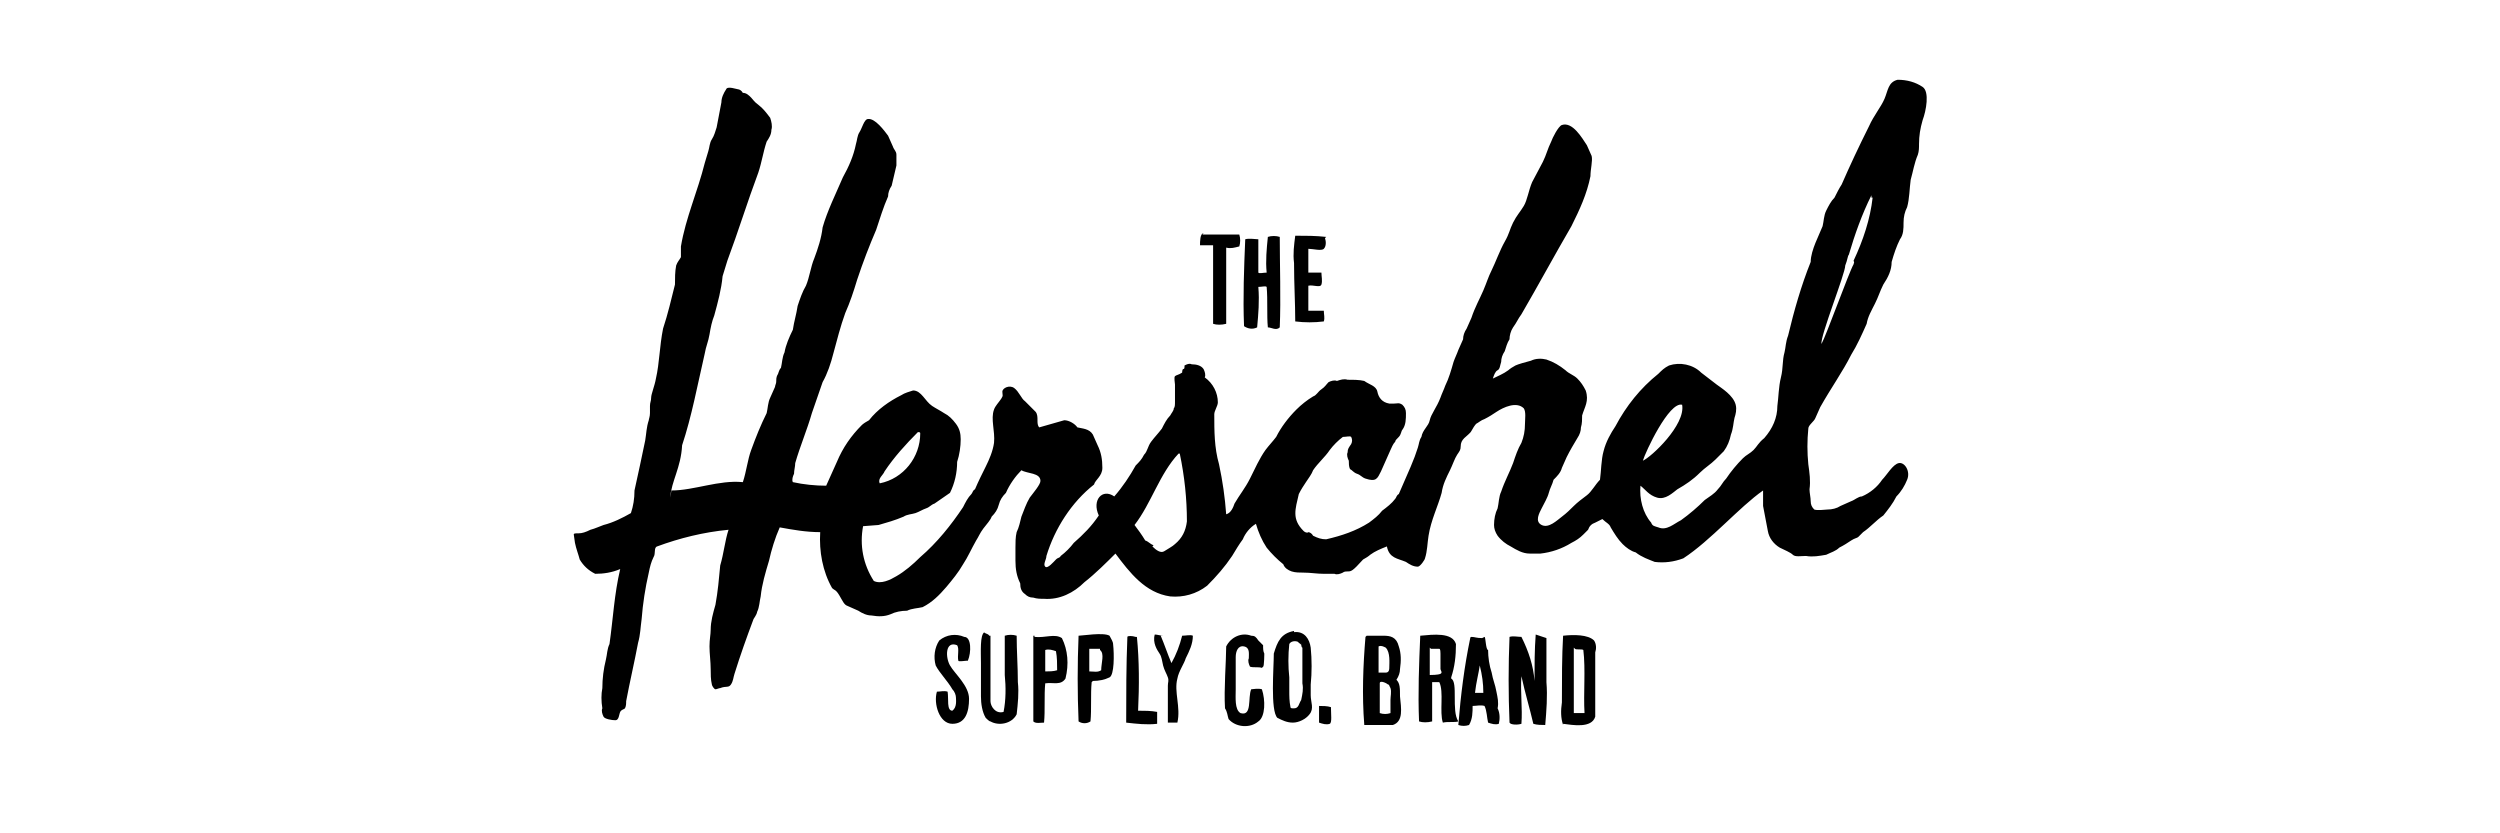 <svg viewBox="0 0 210 70" version="1.1" height="70" width="210" xmlns="http://www.w3.org/2000/svg" id="LOGOS">
  
  <path d="M138,38.7c.7-.3,3.6-3,3.3-4.7-1.1-.3-3.1,4-3.3,4.7M96.8,45.9c.3.3.7.6,1,.4s.7-.4.9-.6c.6-.5.9-1.1,1-1.9,0-1.9-.2-3.8-.6-5.7h-.1c-1.6,1.7-2.3,4.2-3.7,6,.3.4.6.8.9,1.3.3.1.4.3.7.4M77.1,36.3c-1,1-2,2.1-2.8,3.3-.1.3-.6.6-.4,1,2-.4,3.4-2.2,3.4-4.2,0,0,0-.1-.1-.1M157.2,16.4c-.8,1.6-1.4,3.3-1.9,5-.1.1-.1.4-.3.9,0,.7-2.1,5.9-2,6.6.4-.7,2.3-6,2.7-6.7,0-.1.1-.1,0-.3.8-1.7,1.4-3.5,1.6-5.3h-.1M56.4,41.2c1.9,0,4-.9,6-.7.3-.9.4-1.9.7-2.7.4-1.1.8-2.1,1.3-3.1.1-.4.1-.9.3-1.3l.4-.9c0-.1.1-.3.1-.4,0-.2,0-.4.1-.6.1-.1.1-.4.3-.6.1-.4.1-.9.3-1.3.1-.6.4-1.3.7-1.9.1-.7.3-1.3.4-2,.2-.6.4-1.2.7-1.7.3-.7.4-1.6.7-2.3.3-.8.6-1.7.7-2.6.4-1.4,1.1-2.8,1.7-4.2.5-.9.9-1.8,1.1-2.8.1-.3.1-.7.3-1s.4-1.1.7-1.1c.6-.1,1.4,1,1.7,1.4l.4.9c.1.3.3.4.3.7v.9l-.4,1.7c-.2.3-.3.6-.3.9-.4.9-.7,1.9-1,2.8-.6,1.4-1.1,2.7-1.6,4.2-.3,1-.6,1.9-1,2.8-.4,1.1-.7,2.3-1,3.4-.2.8-.5,1.7-.9,2.4l-.9,2.6c-.4,1.4-1,2.8-1.4,4.2,0,.3-.1.6-.1.9-.1.2-.2.5-.1.7.9.2,1.9.3,2.8.3.3-.7.6-1.3.9-2,.5-1.2,1.2-2.2,2.1-3.1.1-.1.4-.3.6-.4.7-.9,1.7-1.6,2.7-2.1.3-.2.7-.3,1-.4.7,0,1,.9,1.6,1.3.3.2.7.4,1,.6.4.2.7.5,1,.9.3.4.4.8.4,1.3,0,.6-.1,1.3-.3,1.9,0,.9-.2,1.8-.6,2.6l-1.3.9c-.3.1-.4.3-.7.4s-.6.3-.9.4-.7.1-1,.3c-.7.3-1.4.5-2.1.7-.1,0-1.3.1-1.3.1-.3,1.6,0,3.2.9,4.6.6.3,1.4-.1,1.9-.4.7-.4,1.4-1,2-1.6,1.4-1.2,2.6-2.7,3.6-4.2.2-.4.4-.8.7-1.1.1-.1.1-.3.3-.4.3-.7.6-1.3.9-1.9.3-.6.6-1.3.7-2,.1-1-.3-2,0-2.8.1-.3.4-.6.6-.9s.1-.3.1-.6.6-.6,1-.3.6.9.9,1.1l.9.9c.3.4,0,1,.3,1.3.7-.2,1.4-.4,2.1-.6.4,0,.9.3,1.1.6.4.1,1,.1,1.3.6l.4.9c.3.6.4,1.2.4,1.9s-.6,1-.7,1.4c-1.9,1.5-3.3,3.7-4,6,0,.3-.3.7-.1.9s.7-.4.9-.6.3-.1.4-.3c.4-.3.8-.7,1.1-1.1.8-.7,1.5-1.4,2.1-2.3-.6-1.3.3-2.3,1.3-1.6.7-.8,1.3-1.7,1.8-2.6.3-.3.5-.5.7-.9.3-.3.3-.7.6-1.1s.6-.7.9-1.1c.2-.4.4-.8.7-1.1.1-.2.3-.4.3-.6.1-.1.1-.3.1-.6v-1.4c0-.1-.1-.6,0-.7s.3-.1.6-.3c0,0,0-.3.1-.3s.1-.1.1-.3c.2-.1.4-.2.6-.1.4,0,.8.1,1,.4.1.2.2.5.1.7.7.5,1.1,1.3,1.1,2.1,0,.3-.3.7-.3,1,0,1.4,0,2.8.4,4.2.3,1.4.5,2.8.6,4.2.4-.1.6-.6.7-.9.4-.7.9-1.3,1.3-2.1.4-.8.8-1.7,1.3-2.4.3-.4.6-.7.9-1.1.4-.8,1-1.6,1.7-2.3.4-.4.9-.8,1.4-1.1.3-.1.4-.4.7-.6s.4-.4.6-.6c.2-.1.5-.2.7-.1.3-.1.6-.2.9-.1.5,0,1,0,1.4.1.4.3,1,.4,1.1.9s.4.9,1,1h.4c.3,0,.4-.1.7.1.2.2.3.4.3.7,0,.5,0,1-.3,1.4-.1.1-.1.4-.3.6s-.3.3-.3.4c-.2.2-.3.5-.4.7l-.4.9-.4.9c-.3.6-.4.9-1.3.6-.3-.1-.4-.3-.7-.4s-.4-.3-.6-.4c-.1-.2-.1-.5-.1-.7-.1-.2-.2-.5-.1-.7,0-.3.1-.4.3-.7.1-.2.1-.4,0-.6-.1-.1-.4,0-.7,0-.4.3-.8.7-1.1,1.1-.4.6-1,1.1-1.4,1.7-.1.3-.4.7-.6,1-.2.3-.4.6-.6,1-.3,1.3-.6,2.1.4,3.1.1.1.3.2.4.1.1,0,.3.1.4.3.4.2.7.3,1.1.3,1.3-.3,2.5-.7,3.6-1.4.4-.3.8-.6,1.1-1,.4-.3.8-.6,1.1-1,.1-.1.1-.3.3-.4.3-.7.7-1.6,1-2.3s.4-1,.6-1.6c.1-.3.1-.6.3-.9.1-.6.6-.9.7-1.4s.6-1.1.9-1.9c.1-.3.3-.7.4-1,.3-.6.5-1.3.7-2,.1-.3.3-.7.4-1l.4-.9c0-.3.1-.6.3-.9l.4-.9c.3-.9.7-1.6,1-2.3s.4-1.1.7-1.7.7-1.7,1.1-2.4.4-1,.7-1.6.6-.9.9-1.4.4-1.3.7-2l.9-1.7c.3-.6.4-1.1.7-1.7.1-.3.6-1.3.9-1.4.9-.3,1.7,1.1,2.1,1.7l.4.9c.1.4-.1,1.1-.1,1.7-.3,1.5-.9,2.8-1.6,4.2-1.4,2.4-2.8,5-4.2,7.4-.3.4-.4.7-.7,1.1-.2.3-.3.7-.3,1-.2.3-.3.7-.4,1-.2.3-.3.6-.3.9-.1.3-.1.6-.3.7s-.3.4-.4.7c.4-.2.9-.4,1.3-.7.1-.1.4-.3.6-.4s.9-.3,1.3-.4c.4-.2.9-.2,1.3-.1.6.2,1.1.5,1.6.9.3.3.7.4,1,.7.3.3.5.6.7,1,.3.9-.1,1.4-.3,2.1,0,.3,0,.7-.1,1,0,.3-.1.6-.3.9-.3.5-.6,1-.9,1.6l-.4.9c-.1.4-.4.7-.7,1-.1.4-.3.7-.4,1.1s-.4.9-.6,1.3-.6,1.1,0,1.4,1.3-.4,1.7-.7.7-.6,1-.9.7-.6,1.1-.9.7-.9,1.1-1.3c.1-.7.1-1.7.3-2.4.2-.8.6-1.5,1-2.1.9-1.7,2.1-3.2,3.6-4.4.3-.3.5-.5.9-.7.9-.3,2-.1,2.7.6.4.3.9.7,1.3,1s1.4.9,1.6,1.7c.1.4,0,.8-.1,1.1-.1.4-.1.9-.3,1.4-.1.5-.3,1-.6,1.4l-.7.7c-.4.4-.9.7-1.3,1.1-.6.6-1.2,1-1.9,1.4-.4.3-1,.9-1.7.7s-1-.7-1.4-1c-.1,1.1.2,2.3.9,3.1.1.3.3.3.6.4.7.3,1.3-.3,1.9-.6.7-.5,1.4-1.1,2-1.7.4-.3.8-.5,1.1-.9.3-.3.4-.6.7-.9.4-.6.9-1.2,1.4-1.7.3-.3.6-.4.9-.7s.4-.6.9-1c.7-.8,1.1-1.7,1.1-2.7.1-.7.1-1.6.3-2.4s.1-1.4.3-2.1c.1-.4.1-.9.3-1.4.5-2.1,1.1-4.2,1.9-6.2,0-.5.2-1.1.4-1.6.2-.5.4-.9.6-1.4.1-.4.1-.9.3-1.3.2-.4.4-.8.7-1.1.2-.4.4-.8.6-1.1.7-1.6,1.4-3.1,2.3-4.9.4-.9,1-1.6,1.3-2.3s.3-1.4,1.1-1.6c.8,0,1.5.2,2.1.6.6.4.3,2,0,2.8-.2.7-.3,1.3-.3,2,0,.3,0,.6-.1.9-.3.7-.4,1.4-.6,2.1-.1.7-.1,1.6-.3,2.3-.2.4-.3.8-.3,1.3,0,.5,0,1-.3,1.4-.3.6-.5,1.2-.7,1.9,0,.7-.3,1.3-.7,1.9-.3.6-.4,1-.7,1.6s-.6,1.1-.7,1.7c-.4.9-.8,1.8-1.3,2.6-.7,1.4-1.7,2.8-2.6,4.4l-.4.9c-.1.3-.6.6-.6.9-.1,1-.1,2,0,3,.1.7.2,1.4.1,2.1,0,.3.1.7.1,1,0,.3.1.5.3.7.3.1.9,0,1.1,0,.4,0,.8-.1,1.1-.3l.9-.4c.3-.1.6-.4.9-.4.7-.3,1.3-.8,1.7-1.4.4-.4.9-1.3,1.4-1.4s1,.7.7,1.4c-.2.5-.5,1-.9,1.4-.3.6-.7,1.1-1.1,1.6-.6.4-1.1,1-1.7,1.4l-.4.4c-.1.1-.3.1-.6.3-.3.2-.6.4-1,.6-.3.3-.7.4-1.1.6-.6.1-1.1.2-1.7.1-.4,0-.9.1-1.1-.1s-.7-.4-1.1-.6c-.5-.3-.9-.8-1-1.4l-.4-2.1v-1.3c-2,1.4-4.4,4.2-6.7,5.7-.8.3-1.6.4-2.4.3-.5-.2-1.1-.4-1.6-.8-.4-.1-.8-.4-1.1-.7-.4-.4-.7-.9-1-1.4-.1-.3-.4-.4-.7-.7-.2.1-.4.2-.6.3-.3.1-.5.3-.6.6l-.4.4c-.3.3-.6.5-1,.7-.8.5-1.7.8-2.6.9h-.9c-.6,0-1.1-.3-1.6-.6-.4-.2-.8-.5-1.1-.9-.2-.3-.3-.6-.3-.9,0-.5.1-1,.3-1.4.1-.4.1-1,.3-1.4.3-.9.7-1.6,1-2.4.2-.6.4-1.2.7-1.7.2-.5.3-1,.3-1.6,0-.4.1-1-.1-1.3-.6-.6-1.7-.1-2.3.3-.3.2-.6.4-1,.6-.3.1-.5.3-.7.4-.1.1-.3.4-.4.6s-.4.4-.6.6-.3.4-.3.7-.1.4-.3.7-.4.9-.6,1.3c-.3.6-.6,1.2-.7,1.9-.3,1.1-.9,2.3-1.1,3.6-.1.6-.1,1.3-.3,1.9,0,.1-.4.7-.6.7-.4,0-.7-.2-1-.4-.7-.3-1.4-.3-1.6-1.3-.5.2-1,.4-1.4.7-.1.1-.4.3-.6.4-.9,1-1,1-1.3,1-.1,0-.3,0-.4.1-.2.1-.5.2-.7.1h-.9c-.6,0-1.1-.1-1.7-.1-.3,0-.7,0-1-.1-.3-.1-.6-.3-.7-.6-.5-.4-1-.9-1.4-1.4-.4-.6-.7-1.3-.9-2-.5.3-.9.8-1.1,1.3-.3.4-.6.9-.9,1.4-.6.9-1.3,1.7-2.1,2.5-.9.7-2,1-3.1.9-2.1-.3-3.4-2-4.6-3.6-.7.7-1.7,1.7-2.6,2.4-.9.9-2.1,1.5-3.4,1.4-.3,0-.6,0-.9-.1-.3,0-.5-.1-.7-.3-.3-.2-.4-.5-.4-.9-.3-.6-.4-1.2-.4-1.9v-1.1c0-.4,0-.9.1-1.3.2-.4.3-.9.4-1.3.2-.5.4-1.1.7-1.6.3-.4.9-1.1.9-1.4,0-.7-1.1-.6-1.6-.9-.5.5-1,1.2-1.3,1.9-.3.3-.5.6-.6,1-.1.4-.3.7-.6,1-.1.3-.4.6-.7,1s-.4.7-.6,1c-.4.7-.7,1.4-1.1,2-.4.7-.9,1.3-1.4,1.9-.6.7-1.2,1.3-2,1.7-.4.1-.9.1-1.3.3-.5,0-1,.1-1.4.3-.5.2-1,.2-1.6.1-.4,0-.8-.2-1.1-.4l-.9-.4c-.3-.1-.4-.4-.7-.9s-.4-.4-.6-.6c-.8-1.4-1.1-3.1-1-4.7-1.2,0-2.3-.2-3.4-.4-.4.9-.7,1.9-.9,2.8-.3,1-.6,2-.7,3-.1.4-.1.9-.3,1.3,0,.1-.1.3-.3.6-.6,1.6-1.1,3-1.6,4.6-.1.3-.1.6-.3.9s-.4.1-.9.3c-.1,0-.3.1-.4.1s-.3-.3-.3-.4c-.1-.4-.1-.9-.1-1.3,0-.6-.1-1.3-.1-1.9s.1-1,.1-1.4c0-.7.2-1.4.4-2.1.2-1.1.3-2.2.4-3.3.3-1,.4-2.1.7-3-2.1.2-4.1.7-6,1.4-.3.1-.1.6-.3.9-.2.4-.3.8-.4,1.3-.3,1.3-.5,2.6-.6,3.9-.1.7-.1,1.3-.3,2-.3,1.6-.7,3.3-1,4.9,0,.2,0,.4-.1.6-.1.1-.3.1-.4.3s-.1.7-.4.7-.9-.1-1-.3c-.1-.2-.2-.5-.1-.7-.1-.6-.1-1.2,0-1.7,0-.8.1-1.6.3-2.4.1-.4.1-.9.3-1.3.3-2.1.4-4.2.9-6.3-.7.3-1.4.4-2.1.4-.6-.3-1-.7-1.3-1.2-.1-.4-.3-.9-.4-1.4,0-.1-.1-.6-.1-.7s.1-.1.4-.1.6-.1,1-.3c.4-.1.8-.3,1.1-.4.8-.2,1.6-.6,2.3-1,.2-.6.3-1.2.3-1.9.3-1.4.6-2.7.9-4.2.1-.6.1-1.1.3-1.7,0-.1.1-.3.1-.6v-.6c0-.3.1-.4.1-.7s.3-1,.4-1.6c.3-1.3.3-2.7.6-4.2.4-1.2.7-2.5,1-3.7,0-.5,0-1.1.1-1.6.1-.3.3-.5.4-.7v-.9c.4-2.4,1.4-4.6,2-7,.1-.3.2-.7.3-1,.1-.3.1-.7.3-1,.2-.3.3-.7.4-1l.4-2.1c0-.4.2-.8.4-1.1.1-.3.9,0,1,0s.3.1.4.3c.3,0,.5.2.7.4.1.1.3.4.6.6.4.3.7.7,1,1.1.1.3.2.7.1,1,0,.4-.2.7-.4,1-.3.9-.4,1.7-.7,2.6-.9,2.4-1.7,5-2.6,7.4l-.4,1.3c-.1,1.1-.4,2.2-.7,3.3-.2.5-.3,1-.4,1.6-.1.6-.3,1-.4,1.6-.6,2.6-1.1,5.3-1.9,7.7-.1,1.9-.9,3-1,4.4"></path>
  <path d="M101,19.7h3.1c.1.3.1.7,0,1-.4.1-.7.2-1.1.1v6.4c-.4.1-.8.1-1.1,0v-6.6h-1.1c0-.3,0-1,.3-1"></path>
  <path d="M107.5,19.9c0,2.3.1,5.2,0,7.6-.3.3-.7,0-1,0-.1-1,0-2.3-.1-3.4-.1-.1-.4,0-.7,0,.1,1.2,0,2.3-.1,3.4-.4.2-.8.1-1.1-.1-.1-2.4,0-4.9.1-7.3.3-.1.9,0,1.1,0v2.8c.1.1.4,0,.7,0-.1-1,0-2,.1-3,.3-.1.7-.1,1,0"></path>
  <path d="M111.3,20c.1.3.1.7-.1.9s-.9,0-1.3,0c0,.7,0,1.3,0,2h1.1c0,.3.1.7,0,1s-.7,0-1.1.1c0,.7,0,1.4,0,2.1h1.3c0,.3.1.6,0,.9-.8.1-1.6.1-2.4,0,0-1.6-.1-3.1-.1-4.9-.1-.8,0-1.5.1-2.3.9,0,1.7,0,2.6.1"></path>
  <path d="M109.3,54.2c0-.1-.1-.1-.3-.3-.3-.1-.6,0-.7.2,0,0,0,0,0,0-.1.9-.1,1.9,0,2.8v1.1c0,.5,0,.9.1,1.4,0,.1.1.1.3.1.4,0,.4-.4.6-.7.1-.5.2-.9.1-1.4v-3c-.1,0-.1-.3-.1-.4M108.7,53.1c.9-.1,1.3.6,1.4,1.3.1,1,.1,2.1,0,3.1v.9c0,.6.3,1.1-.1,1.6-.3.4-.9.7-1.4.7s-.9-.2-1.3-.4c-.6-.6-.3-4.2-.3-5.4.3-1,.6-1.7,1.7-1.9"></path>
  <path d="M106,56.1c-.3-.1-.7,0-1-.1-.1-.2-.2-.5-.1-.7,0-.4.1-.9-.4-1s-.7.4-.7.9v2.7c0,.7-.1,1.7.4,2,1,.3.6-1.3.9-2,.1,0,.6-.1.9,0,.3.9.3,2.3-.3,2.7-.7.6-1.9.5-2.5-.2,0,0,0,0,0,0-.1-.3-.1-.6-.3-.9-.1-1.6.1-4,.1-5.2.4-.8,1.3-1.2,2.1-.9.3,0,.4.1.6.4l.4.4c0,.3,0,.5.1.7,0-.1,0,1.1-.1,1.1"></path>
  <path d="M81.2,55.5c-.1,0-.7.1-.7,0-.1-.4.1-1-.1-1.3-1-.4-1,1-.6,1.7s1.6,1.7,1.6,2.8-.3,2.1-1.4,2.1-1.6-1.7-1.3-2.7c.3,0,.6-.1.9,0,.1.6-.1,1.6.4,1.6.4-.3.3-.9.3-1.1s-.1-.5-.3-.7c-.4-.7-1.1-1.4-1.4-2-.2-.7-.1-1.5.3-2.1.6-.5,1.4-.6,2.1-.3.6,0,.6,1.3.3,2"></path>
  <path d="M83.2,53.4c0,.9,0,1.8,0,2.7,0,.9,0,1.9,0,2.8,0,.4.4,1.1,1.1.9.2-1,.2-2.1.1-3.1v-3.3c.3-.1.7-.1,1,0,0,1.3.1,2.6.1,3.9.1.9,0,1.8-.1,2.7-.4.8-1.5,1-2.2.6-.1,0-.3-.2-.4-.3-.3-.5-.4-1.2-.4-1.8v-2.8c0-.9-.1-2.4.3-2.6-.1.1.3.1.4.3"></path>
  <path d="M97.5,53.4c.3.7.6,1.6.9,2.3.4-.7.7-1.5.9-2.3.3,0,.7-.1.9,0,0,.7-.3,1.3-.6,1.9-.1.4-.6,1.1-.7,1.7-.3,1.1.3,2.4,0,3.7h-.8c0-1,0-2.1,0-3.1,0-.3.1-.4,0-.7s-.3-.6-.4-1-.1-.7-.3-1-.6-.9-.4-1.6c.2,0,.5.1.7.1"></path>
  <path d="M116.7,57.6c0,0,0-.1-.1-.1h0c-.1-.1-.7-.4-.7-.1v2.5c.3.1.6.1.9,0v-1.1c0-.3.1-.7,0-1M115.8,54.2v2.3h.6c.3,0,.3-.3.3-.4,0-.4.1-1.3-.3-1.7-.2-.1-.4-.2-.6-.1M114.8,53.4h1.4c.6,0,1.1.1,1.3.9.2.6.2,1.2.1,1.9,0,.3-.1.6-.3.9.3.3.3.7.3,1.4.1,1,.3,2.1-.6,2.4-.8,0-1.6,0-2.4,0-.2-2.5-.1-5,.1-7.4h0"></path>
  <path d="M120.1,54.4v2.3c.1,0,.7,0,.9-.1s0-.3,0-.4v-1.3c0-.1,0-.4-.1-.4h-.7M121.9,57c.6.3,0,2.7.6,3.6-.3.1-.9,0-1.3.1-.3-.9.1-2.6-.3-3.4h-.6c0,1.1,0,2.2,0,3.3-.4.1-.8.1-1.1,0-.1-2.4,0-4.8.1-7.2,1.1-.1,2.7-.3,3,.7,0,1-.1,1.9-.4,2.8"></path>
  <path d="M132.2,54.4v5.5h.9c-.1-1.6.1-3.7-.1-5.3-.1-.1-.6,0-.7-.1M131.3,60.9c-.2-.6-.2-1.2-.1-1.9,0-1.9,0-3.9.1-5.6.9-.1,2.1-.1,2.6.4.2.3.2.7.1,1v5.4c-.3,1-1.9.7-2.7.6"></path>
  <path d="M92.4,54.5h-.9c0,.6,0,1.2,0,1.9.4,0,.7.1,1-.1,0-.6.3-1.4-.1-1.7M91.7,57.3c-.1,1,0,2.3-.1,3.3-.3.2-.7.2-1,0-.1-2.4-.1-4.8,0-7.2.3,0,2.1-.3,2.6,0,.1.2.3.5.3.7.1.9.1,2.6-.3,2.8s-.9.3-1.4.3"></path>
  <path d="M95.5,53.5c.2,2,.2,4.1.1,6.2.5,0,1.1,0,1.6.1v1c-.9.1-1.7,0-2.6-.1,0-2.4,0-4.8.1-7.2,0-.1.4-.1.7,0"></path>
  <path d="M123.9,58.2h.7c0-.8-.1-1.5-.3-2.3-.1.7-.3,1.4-.4,2.3M124.7,53.5c.1,0,.1,1.1.3,1.1,0,.6.1,1.3.3,1.9.1.6.3,1,.4,1.6.1.5.2.9.1,1.4.2.4.2.9.1,1.3-.3.1-.6,0-.9-.1-.1-.4-.1-1-.3-1.4-.3-.1-.7,0-1,0,0,.5,0,1.1-.3,1.6-.3.1-.6.1-.9,0,.2-2.5.5-4.9,1-7.3,0,0,0-.1.1-.1h0c.3,0,.4.1.9.1"></path>
  <path d="M129.9,53.6v3.7c.1,1.2,0,2.4-.1,3.6-.3,0-.7,0-1-.1-.3-1.3-.7-2.6-1-4-.1,1.3.1,2.7,0,4-.3.1-.9.1-1-.1-.1-2.4-.1-4.8,0-7.2.3-.1.7,0,1,0,.6,1.2,1,2.4,1.1,3.7,0-1.3,0-2.6.1-3.9.3.1.6.2.9.3"></path>
  <path d="M87.8,56.4c.3,0,.7,0,1-.1,0-.5,0-1.1-.1-1.6-.3-.1-.6-.2-.9-.1v1.9h0ZM86.9,53.5c.9.1,1.7-.3,2.3.1.5,1,.6,2.2.3,3.4-.4.6-1,.3-1.7.4-.1,1,0,2.3-.1,3.3-.3,0-.7.1-.9-.1v-7.2h.1"></path>
  <path d="M111.8,59.4c0,.6.1,1.3-.1,1.4-.3.1-.6,0-.9-.1v-1.4c.3,0,.7,0,1,.1"></path>
</svg>